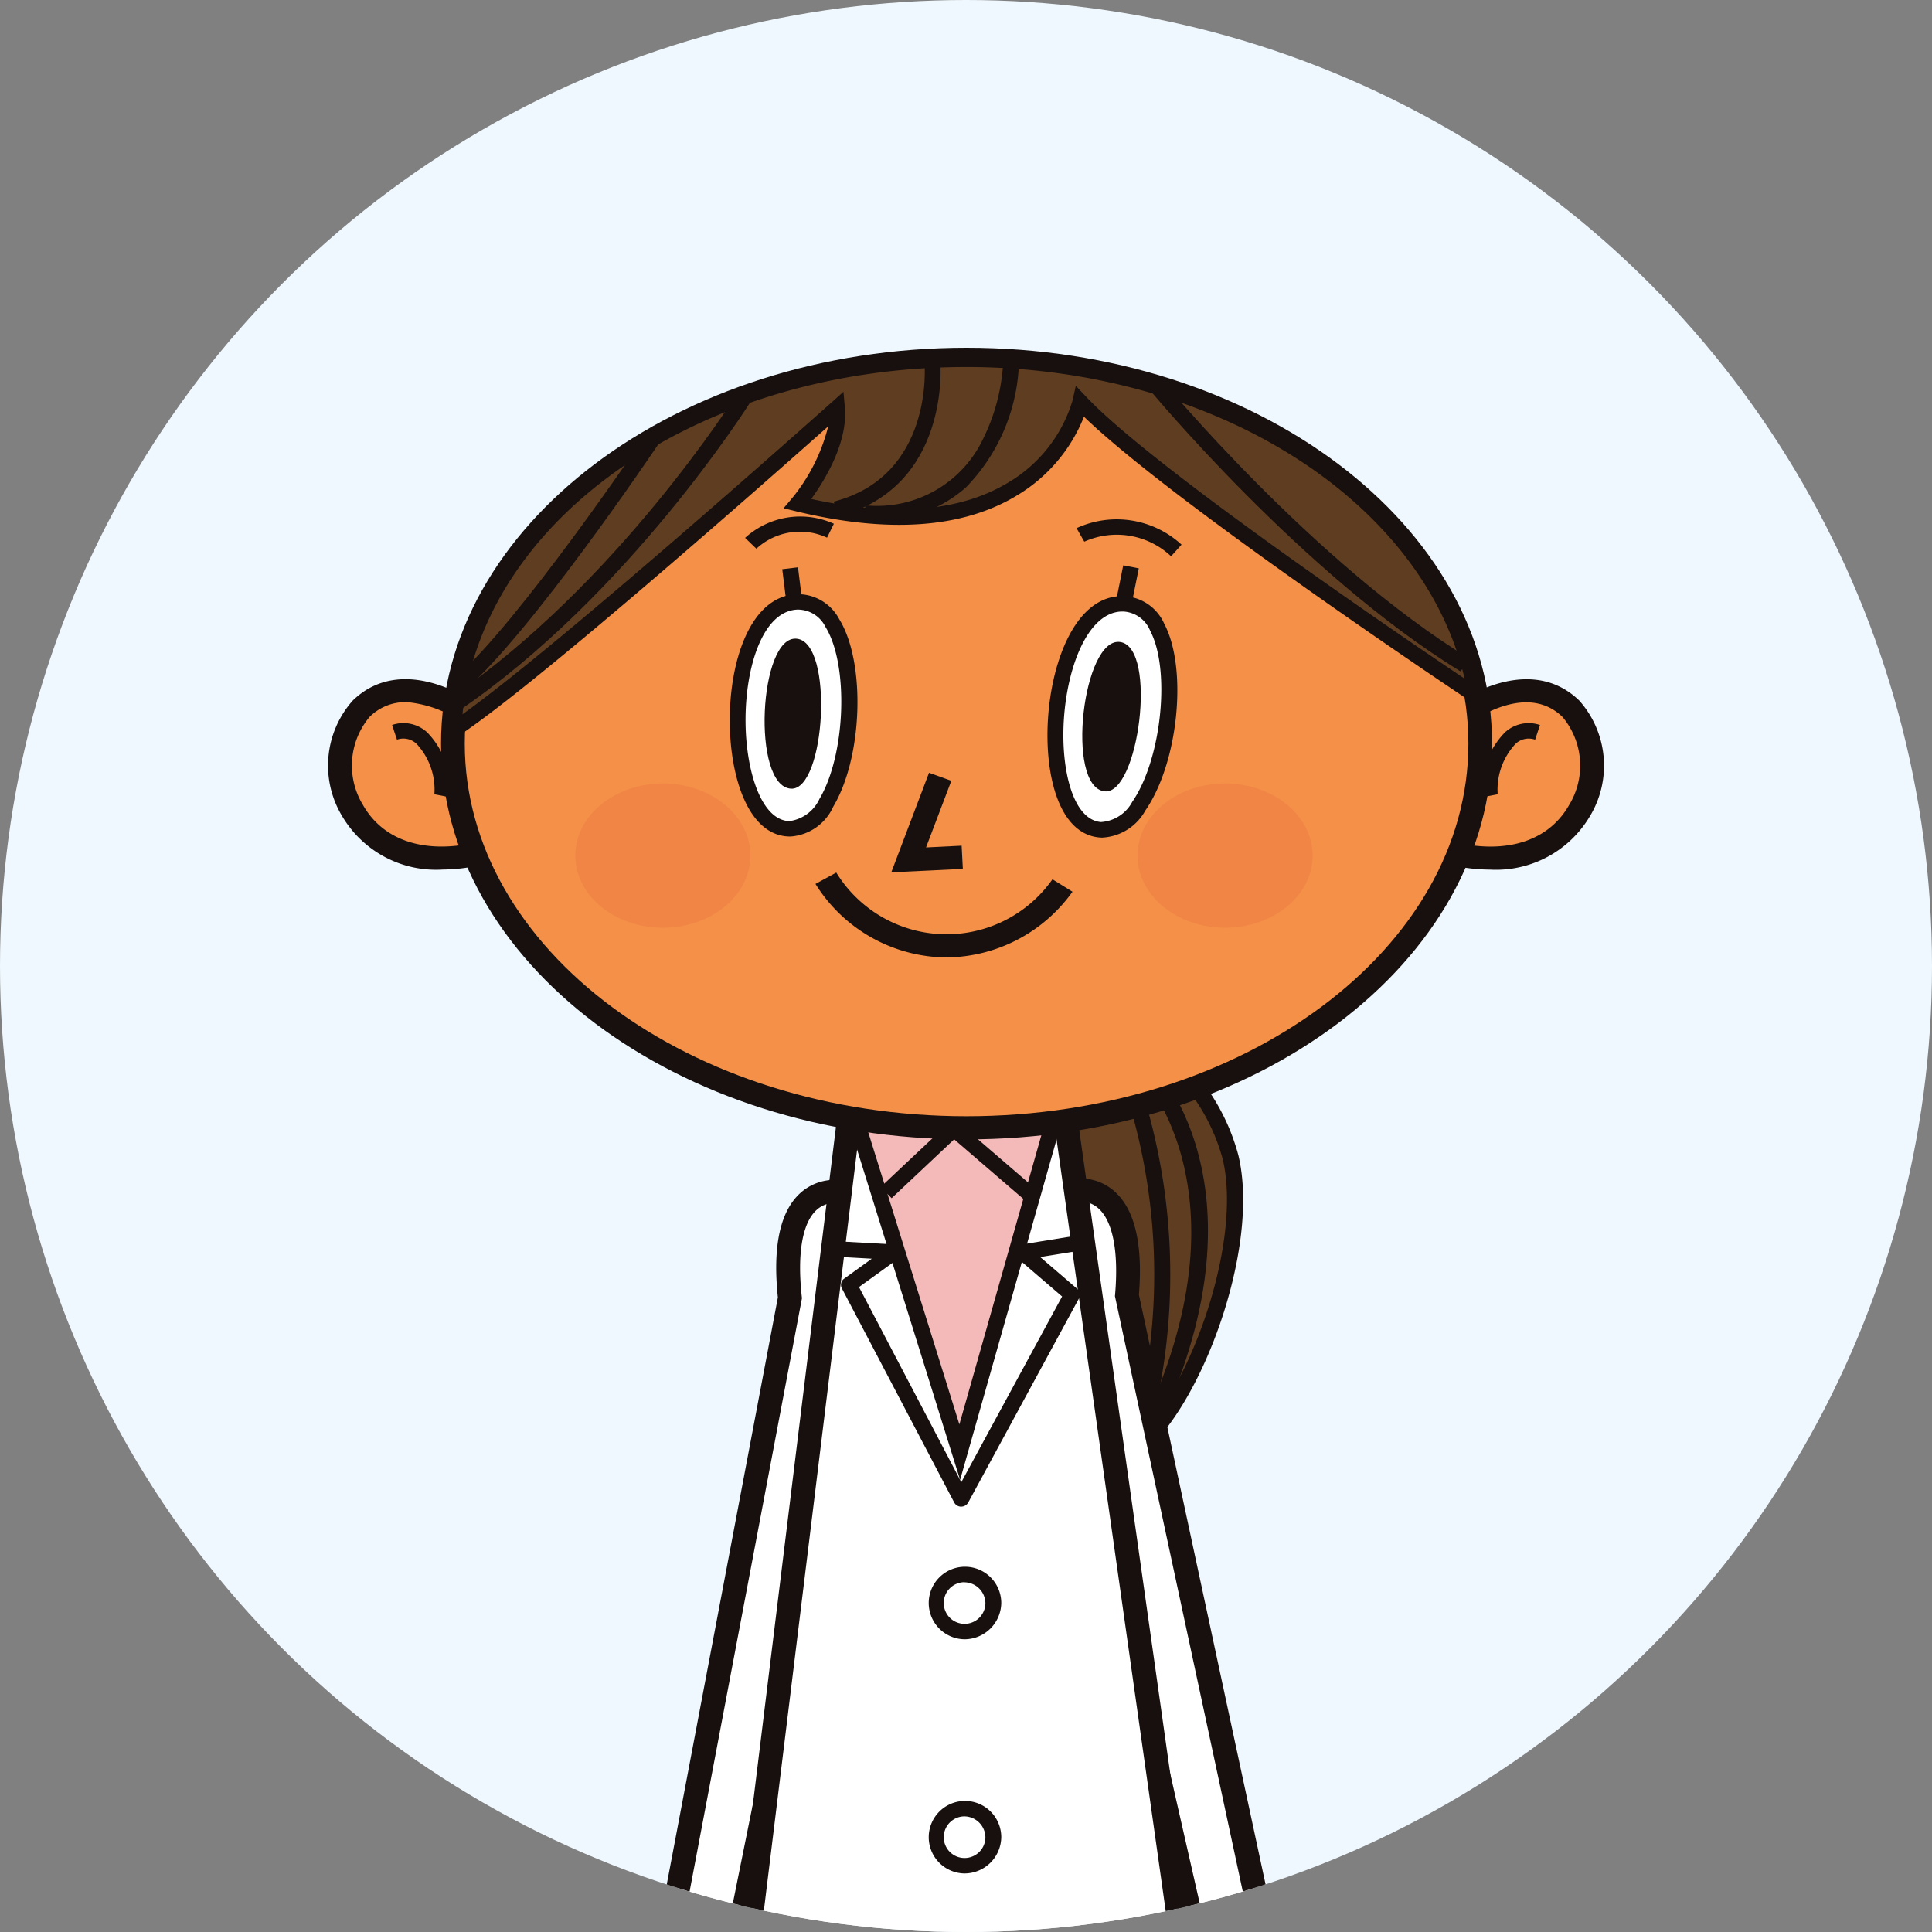 <svg xmlns="http://www.w3.org/2000/svg" xmlns:xlink="http://www.w3.org/1999/xlink" width="100" height="100" viewBox="0 0 100 100"><rect x="0" y="0" width="100" height="100" fill="#808080" stroke="none"/><defs><style>.a{fill:#fffbe1;}.b{fill:none;}.c{fill:#eff8fe;}.d{clip-path:url(#a);}.e{clip-path:url(#b);}.f{fill:#17100e;}.g{fill:#5f3d21;}.h{fill:#f49047;}.i{fill:#fff;}.j{fill:#f4b9b9;}.k{fill:#f18545;}</style><clipPath id="a"><circle class="a" cx="50" cy="50" r="50" transform="translate(7054 -21543)"/></clipPath><clipPath id="b"><rect class="b" width="66.015" height="129.342"/></clipPath></defs><g transform="translate(-7055 21543)"><circle class="c" cx="50" cy="50" r="50" transform="translate(7055 -21543)"/><g class="d" transform="translate(1)"><g transform="translate(7068.993 -21525)"><g class="e" transform="translate(2)"><path class="f" d="M33.148,125.816s1.113,19.917.78,21.7c0,0-7.707,3.79-7.431,4.405S36.726,150.9,36.726,150.9l.249-25.083Z" transform="translate(-4.167 -22.714)"/><path class="f" d="M43.9,125.816c-.33,7.657-.825,19.5-.754,21.422,0,0,7.884,3.616,7.927,4.474s-10.876-.813-10.876-.813l-.124-25.083Z" transform="translate(-6.302 -22.714)"/><path class="g" d="M47.774,42.977a10.58,10.58,0,0,1,5.45,6.676c1.133,4.749-1.982,12.8-4.884,15.072,0,0-6.016-5.644-6.795-12.182a9.439,9.439,0,0,1,4.388-9.36Z" transform="translate(-6.522 -7.759)"/><path class="f" d="M48.237,65.173l-.264-.247c-.25-.234-6.132-5.821-6.92-12.426a9.929,9.929,0,0,1,4.6-9.759l.073-.04,2.04-.229.107.049a10.891,10.891,0,0,1,5.678,6.951C54.7,54.3,51.6,62.545,48.523,64.95ZM45.99,43.485a8.971,8.971,0,0,0-4.11,8.922c.659,5.535,5.242,10.5,6.4,11.673,2.773-2.524,5.484-10.115,4.456-14.427A10.218,10.218,0,0,0,47.619,43.3Z" transform="translate(-6.444 -7.668)"/><path class="f" d="M51.1,63.171l-.765-.316c5.2-11.922-.9-17.66-.963-17.717l.568-.591c.271.247,6.591,6.186,1.16,18.623" transform="translate(-7.765 -8.042)"/><path class="f" d="M50.248,63.691l-.807-.193a30.978,30.978,0,0,0-1.11-18.463l.763-.322a31.8,31.8,0,0,1,1.155,18.978" transform="translate(-7.602 -8.072)"/><path class="h" d="M21.107,100.532a50.231,50.231,0,0,0-1.188,7.884c0,2.662,2.273,4.419,2.841,4.068s1.6-11.1,1.6-11.1Z" transform="translate(-3.133 -18.15)"/><path class="f" d="M22.5,112.84a1.5,1.5,0,0,1-.7-.206,5.117,5.117,0,0,1-2.372-4.305,49.756,49.756,0,0,1,1.2-7.971.4.4,0,0,1,.188-.255.418.418,0,0,1,.319-.044l3.254.854a.4.4,0,0,1,.3.422c-1.052,10.941-1.607,11.286-1.79,11.4a.738.738,0,0,1-.4.107m-1.161-11.9a46.1,46.1,0,0,0-1.088,7.39,4.465,4.465,0,0,0,1.468,3.266,1.977,1.977,0,0,0,.71.437A87.963,87.963,0,0,0,23.844,101.6Z" transform="translate(-3.057 -18.062)"/><path class="f" d="M23.228,110.625l-.078,0a1.363,1.363,0,0,1-.991-.577c-.721-.918-.2-4.615-.028-5.726l.811.121c-.335,2.117-.48,4.677-.131,5.121a.476.476,0,0,0,.782.107l.577.567a1.446,1.446,0,0,1-.942.389" transform="translate(-3.427 -18.833)"/><path class="h" d="M56.266,100.287a50.231,50.231,0,0,1,1.188,7.884c0,2.662-2.273,4.419-2.841,4.068s-1.6-11.1-1.6-11.1Z" transform="translate(-8.338 -18.105)"/><path class="f" d="M54.716,112.6a.75.75,0,0,1-.4-.107c-.182-.113-.737-.456-1.789-11.4a.4.4,0,0,1,.3-.422l3.254-.854a.419.419,0,0,1,.319.044.4.4,0,0,1,.188.255,49.758,49.758,0,0,1,1.2,7.97,5.116,5.116,0,0,1-2.373,4.306,1.494,1.494,0,0,1-.7.206m-1.34-11.245A86.407,86.407,0,0,0,54.794,111.8a2.4,2.4,0,0,0,.7-.452,4.463,4.463,0,0,0,1.469-3.266,46.1,46.1,0,0,0-1.088-7.389Z" transform="translate(-8.262 -18.017)"/><path class="f" d="M54.53,110.38a1.443,1.443,0,0,1-.942-.389l.58-.564a.476.476,0,0,0,.779-.111c.349-.444.2-3-.131-5.122l.812-.121c.175,1.112.693,4.809-.029,5.727a1.363,1.363,0,0,1-.991.577l-.077,0" transform="translate(-8.429 -18.789)"/><path class="i" d="M29.838,53.314s-3.348-.76-2.66,5.484L20.888,92.021l3.453.642,5.653-27.991Z" transform="translate(-3.285 -9.62)"/><path class="f" d="M24.693,93.231l-4.655-.866,6.384-33.723c-.282-2.68.126-4.514,1.215-5.45a2.664,2.664,0,0,1,2.206-.593l.469.107.164,11.889-.013.061ZM21.47,91.413l2.251.419,5.523-27.346L29.1,53.776a1.392,1.392,0,0,0-.659.325c-.75.664-1.028,2.262-.782,4.5l.009.086-.016.085Z" transform="translate(-3.152 -9.488)"/><path class="i" d="M45.737,53.235s3.329-.838,2.794,5.421l7.1,33.069-3.437.722L45.858,64.594Z" transform="translate(-7.194 -9.604)"/><path class="f" d="M51.611,93.024,45.126,64.468,45,52.64l.467-.117a2.658,2.658,0,0,1,2.22.542c1.112.911,1.565,2.735,1.348,5.421l7.209,33.565ZM46.358,64.393,52.549,91.6l2.239-.47L47.794,58.561l.008-.087c.193-2.26-.129-3.856-.908-4.494a1.386,1.386,0,0,0-.651-.3Z" transform="translate(-7.078 -9.472)"/><path class="i" d="M30.633,47.153l-8.152,66.5,28.383-.44L41.5,47.006Z" transform="translate(-3.536 -8.486)"/><path class="f" d="M21.657,114.131l8.3-67.7,11.953-.161,9.529,67.4Zm9.394-66.52-8,65.3,26.984-.419L40.838,47.478Z" transform="translate(-3.406 -8.353)"/><path class="j" d="M37.74,65.65,32.155,47.74l10.869-.734Z" transform="translate(-5.058 -8.486)"/><path class="f" d="M37.658,66.988,31.511,47.28l11.961-.808ZM32.595,48.007,37.62,64.118l4.754-16.772Z" transform="translate(-4.956 -8.39)"/><path class="h" d="M68.97,23.269s3.671-3.128,6.193-.674.72,8.994-6.009,7.519Z" transform="translate(-10.848 -3.91)"/><path class="f" d="M70.87,30.791a9.224,9.224,0,0,1-1.968-.223l-.468-.1-.2-7.591.217-.185c1.419-1.21,4.715-2.9,7.034-.647a5.065,5.065,0,0,1,.549,5.98,5.647,5.647,0,0,1-5.161,2.767m-1.23-1.3c2.423.4,4.342-.332,5.313-2.045a3.919,3.919,0,0,0-.341-4.557c-1.776-1.727-4.372-.034-5.135.532Z" transform="translate(-10.732 -3.78)"/><path class="f" d="M70.864,27.548a4.231,4.231,0,0,1,1.182-3.362,1.816,1.816,0,0,1,1.811-.379l-.252.76a.991.991,0,0,0-1.014.216,3.472,3.472,0,0,0-.923,2.609Z" transform="translate(-11.141 -4.281)"/><path class="h" d="M8.007,23.269S4.336,20.142,1.814,22.6s-.721,8.994,6.009,7.519Z" transform="translate(-0.114 -3.91)"/><path class="f" d="M5.877,30.791A5.645,5.645,0,0,1,.716,28.023a5.065,5.065,0,0,1,.548-5.981c2.317-2.254,5.614-.562,7.034.647l.217.185-.2,7.591-.468.1a9.224,9.224,0,0,1-1.968.223M4.026,22.122a2.623,2.623,0,0,0-1.891.767,3.919,3.919,0,0,0-.34,4.557c.971,1.713,2.891,2.444,5.313,2.045l.163-6.072a6,6,0,0,0-3.244-1.3" transform="translate(0 -3.78)"/><path class="f" d="M6.906,27.548l-.8-.157a3.47,3.47,0,0,0-.923-2.609.989.989,0,0,0-1.013-.216l-.253-.76a1.816,1.816,0,0,1,1.812.379,4.232,4.232,0,0,1,1.181,3.361" transform="translate(-0.615 -4.281)"/><path class="h" d="M60.825,20.618c0,10.984-11.9,19.888-26.587,19.888S7.652,31.6,7.652,20.618,19.555.73,34.239.73s26.587,8.9,26.587,19.888" transform="translate(-1.204 -0.132)"/><path class="f" d="M34.124,40.973c-15,0-27.2-9.19-27.2-20.487S19.124,0,34.124,0s27.2,9.191,27.2,20.487-12.2,20.487-27.2,20.487m0-39.777C19.8,1.2,8.152,9.85,8.152,20.486s11.65,19.29,25.972,19.29S60.1,31.123,60.1,20.486,48.445,1.2,34.124,1.2" transform="translate(-1.089 0)"/><path class="i" d="M27.825,27.794c-3.628-.072-3.65-11.6.4-11.746s3.224,11.818-.4,11.746" transform="translate(-3.955 -2.897)"/><path class="f" d="M27.78,28.106h-.04c-2.092-.041-3.056-2.994-3.082-5.9-.029-3.136,1.048-6.552,3.479-6.642a2.416,2.416,0,0,1,2.183,1.287c1.382,2.232,1.228,7.133-.307,9.711a2.62,2.62,0,0,1-2.233,1.546m-.024-.8A2,2,0,0,0,29.3,26.161c1.361-2.287,1.525-6.946.313-8.9a1.6,1.6,0,0,0-1.449-.9c-1.8.067-2.715,2.987-2.689,5.837.023,2.518.812,5.082,2.278,5.112" transform="translate(-3.878 -2.809)"/><path class="f" d="M28.167,26.139c-2.052-.113-1.668-7.944.287-7.764s1.488,7.862-.287,7.764" transform="translate(-4.215 -3.317)"/><path class="i" d="M46.974,27.87c-3.615-.309-2.842-11.808,1.213-11.693s2.4,12-1.213,11.693" transform="translate(-7.024 -2.92)"/><path class="f" d="M47.034,28.186c-.059,0-.117,0-.172-.007-2.085-.178-2.842-3.188-2.667-6.091.188-3.129,1.494-6.49,3.928-6.4a2.4,2.4,0,0,1,2.09,1.426c1.225,2.317.733,7.2-.976,9.67a2.7,2.7,0,0,1-2.2,1.4m1.018-11.7c-1.772,0-2.869,2.828-3.039,5.648-.151,2.514.46,5.125,1.921,5.249a1.977,1.977,0,0,0,1.621-1.044c1.516-2.193,2-6.83.927-8.86a1.587,1.587,0,0,0-1.384-.992h-.047" transform="translate(-6.947 -2.832)"/><path class="f" d="M47.459,26.313c-2.039-.247-1.117-8.035.822-7.728s.942,7.941-.822,7.728" transform="translate(-7.284 -3.354)"/><path class="f" d="M34.579,32l1.953-5.153,1.155.415-1.309,3.45,1.842-.091.063,1.2Z" transform="translate(-5.439 -4.848)"/><path class="f" d="M36.7,37.537c-.073,0-.147,0-.222,0a8.06,8.06,0,0,1-6.555-3.8L31,33.149a6.7,6.7,0,0,0,11.189.349l1.037.643a8.1,8.1,0,0,1-6.526,3.4" transform="translate(-4.707 -5.985)"/><path class="g" d="M40.135,2.938c3.893,4.133,19.691,14.676,20.483,15.2C58.986,8.327,47.8.73,34.243.73,19.874.73,8.175,9.257,7.68,19.916,12.173,16.979,27.536,3.254,27.536,3.254,27.74,5.567,25.5,8.2,25.5,8.2c12.811,3.1,14.634-5.267,14.634-5.267" transform="translate(-1.208 -0.132)"/><path class="f" d="M7.15,20.6l.037-.791C7.7,8.838,19.545.243,34.16.243c13.585,0,25.1,7.629,26.78,17.747l.153.919-.79-.526c-.651-.434-15.449-10.306-20.065-14.77a8.309,8.309,0,0,1-3.463,4.071c-2.8,1.706-6.658,1.982-11.456.82l-.631-.153.414-.488A9.493,9.493,0,0,0,27,4.112C23.859,6.9,11.784,17.572,7.826,20.16ZM34.16,1.041c-13.8,0-25.055,7.83-26.091,17.975C13.2,15.348,27.029,3,27.175,2.873l.614-.55.072.81c.163,1.85-1.08,3.83-1.739,4.737,4.279.942,7.71.656,10.2-.852a7.389,7.389,0,0,0,3.326-4.25l.168-.754.537.568C43.773,6.21,56.522,14.873,59.94,17.171,57.779,7.911,46.916,1.041,34.16,1.041" transform="translate(-1.125 -0.044)"/><path class="f" d="M31.255,8.9l-.211-.772c5.182-1.335,4.707-7.079,4.7-7.138l.817-.072c.006.065.536,6.475-5.308,7.982" transform="translate(-4.883 -0.165)"/><path class="f" d="M33.323,9.174c-.125,0-.249,0-.377-.007l.031-.8a6.07,6.07,0,0,0,6.1-3.444A10.145,10.145,0,0,0,40.1,1.178l.82.029a9.683,9.683,0,0,1-2.739,6.239,7,7,0,0,1-4.857,1.728" transform="translate(-5.182 -0.213)"/><path class="f" d="M50.85,12.749a4.1,4.1,0,0,0-4.491-.755l-.4-.7a4.957,4.957,0,0,1,5.434.854Z" transform="translate(-7.229 -1.957)"/><path class="f" d="M26.184,12.32l-.583-.561a4.237,4.237,0,0,1,4.594-.73l-.353.72a3.332,3.332,0,0,0-3.658.571" transform="translate(-4.027 -1.92)"/><path class="f" d="M0,0,1.957.01l0,.82L0,.82Z" transform="translate(40.76 13.18) rotate(-78.933)"/><path class="f" d="M0,0,.82,0,.826,1.538l-.82,0Z" transform="matrix(0.993, -0.119, 0.119, 0.993, 23.497, 11.462)"/><path class="f" d="M37.711,70.115h0a.412.412,0,0,1-.362-.218L31.533,58.813a.392.392,0,0,1,.121-.5l1.431-1.033-1.512-.084.047-.8,2.641.147a.407.407,0,0,1,.37.284.393.393,0,0,1-.148.434l-2.061,1.487,5.295,10.1,5.217-9.612-2.324-1.995a.391.391,0,0,1-.123-.409.408.408,0,0,1,.327-.284l2.718-.44.135.787-1.867.3,1.92,1.648a.391.391,0,0,1,.091.485L38.074,69.9a.414.414,0,0,1-.363.213" transform="translate(-4.953 -10.13)"/><path class="f" d="M7.925,19.32l-.47-.654C16.1,12.789,22.262,3.016,22.324,2.918l.7.415c-.062.1-6.313,10.012-15.1,15.987" transform="translate(-1.173 -0.527)"/><path class="f" d="M8.271,18.747l-.547-.595C11.092,15.223,17.535,5.677,17.6,5.581l.687.437c-.266.4-6.566,9.73-10.015,12.729" transform="translate(-1.215 -1.008)"/><path class="f" d="M66.535,17.112C58.351,12.089,50.467,2.569,50.389,2.473l.64-.5c.078.1,7.877,9.512,15.944,14.464Z" transform="translate(-7.926 -0.356)"/><path class="k" d="M58.764,31.255c0,2.061-2.028,3.732-4.53,3.732s-4.53-1.671-4.53-3.732,2.028-3.732,4.53-3.732,4.53,1.671,4.53,3.732" transform="translate(-7.818 -4.969)"/><path class="k" d="M24.232,31.255c0,2.061-2.028,3.732-4.53,3.732s-4.53-1.671-4.53-3.732,2.028-3.732,4.53-3.732,4.53,1.671,4.53,3.732" transform="translate(-2.386 -4.969)"/><path class="f" d="M41.407,52.959l-3.678-3.168-3.237,3.046-.571-.574,3.509-3.3a.418.418,0,0,1,.558-.012l3.963,3.413Z" transform="translate(-5.335 -8.819)"/><path class="f" d="M38.684,80.749a1.877,1.877,0,1,1,1.929-1.877,1.906,1.906,0,0,1-1.929,1.877m0-2.954a1.078,1.078,0,1,0,1.108,1.078A1.1,1.1,0,0,0,38.684,77.8" transform="translate(-5.781 -13.901)"/><path class="f" d="M38.684,95.541a1.877,1.877,0,1,1,1.929-1.876,1.906,1.906,0,0,1-1.929,1.876m0-2.954a1.078,1.078,0,1,0,1.108,1.078,1.1,1.1,0,0,0-1.108-1.078" transform="translate(-5.781 -16.571)"/></g></g></g></g></svg>